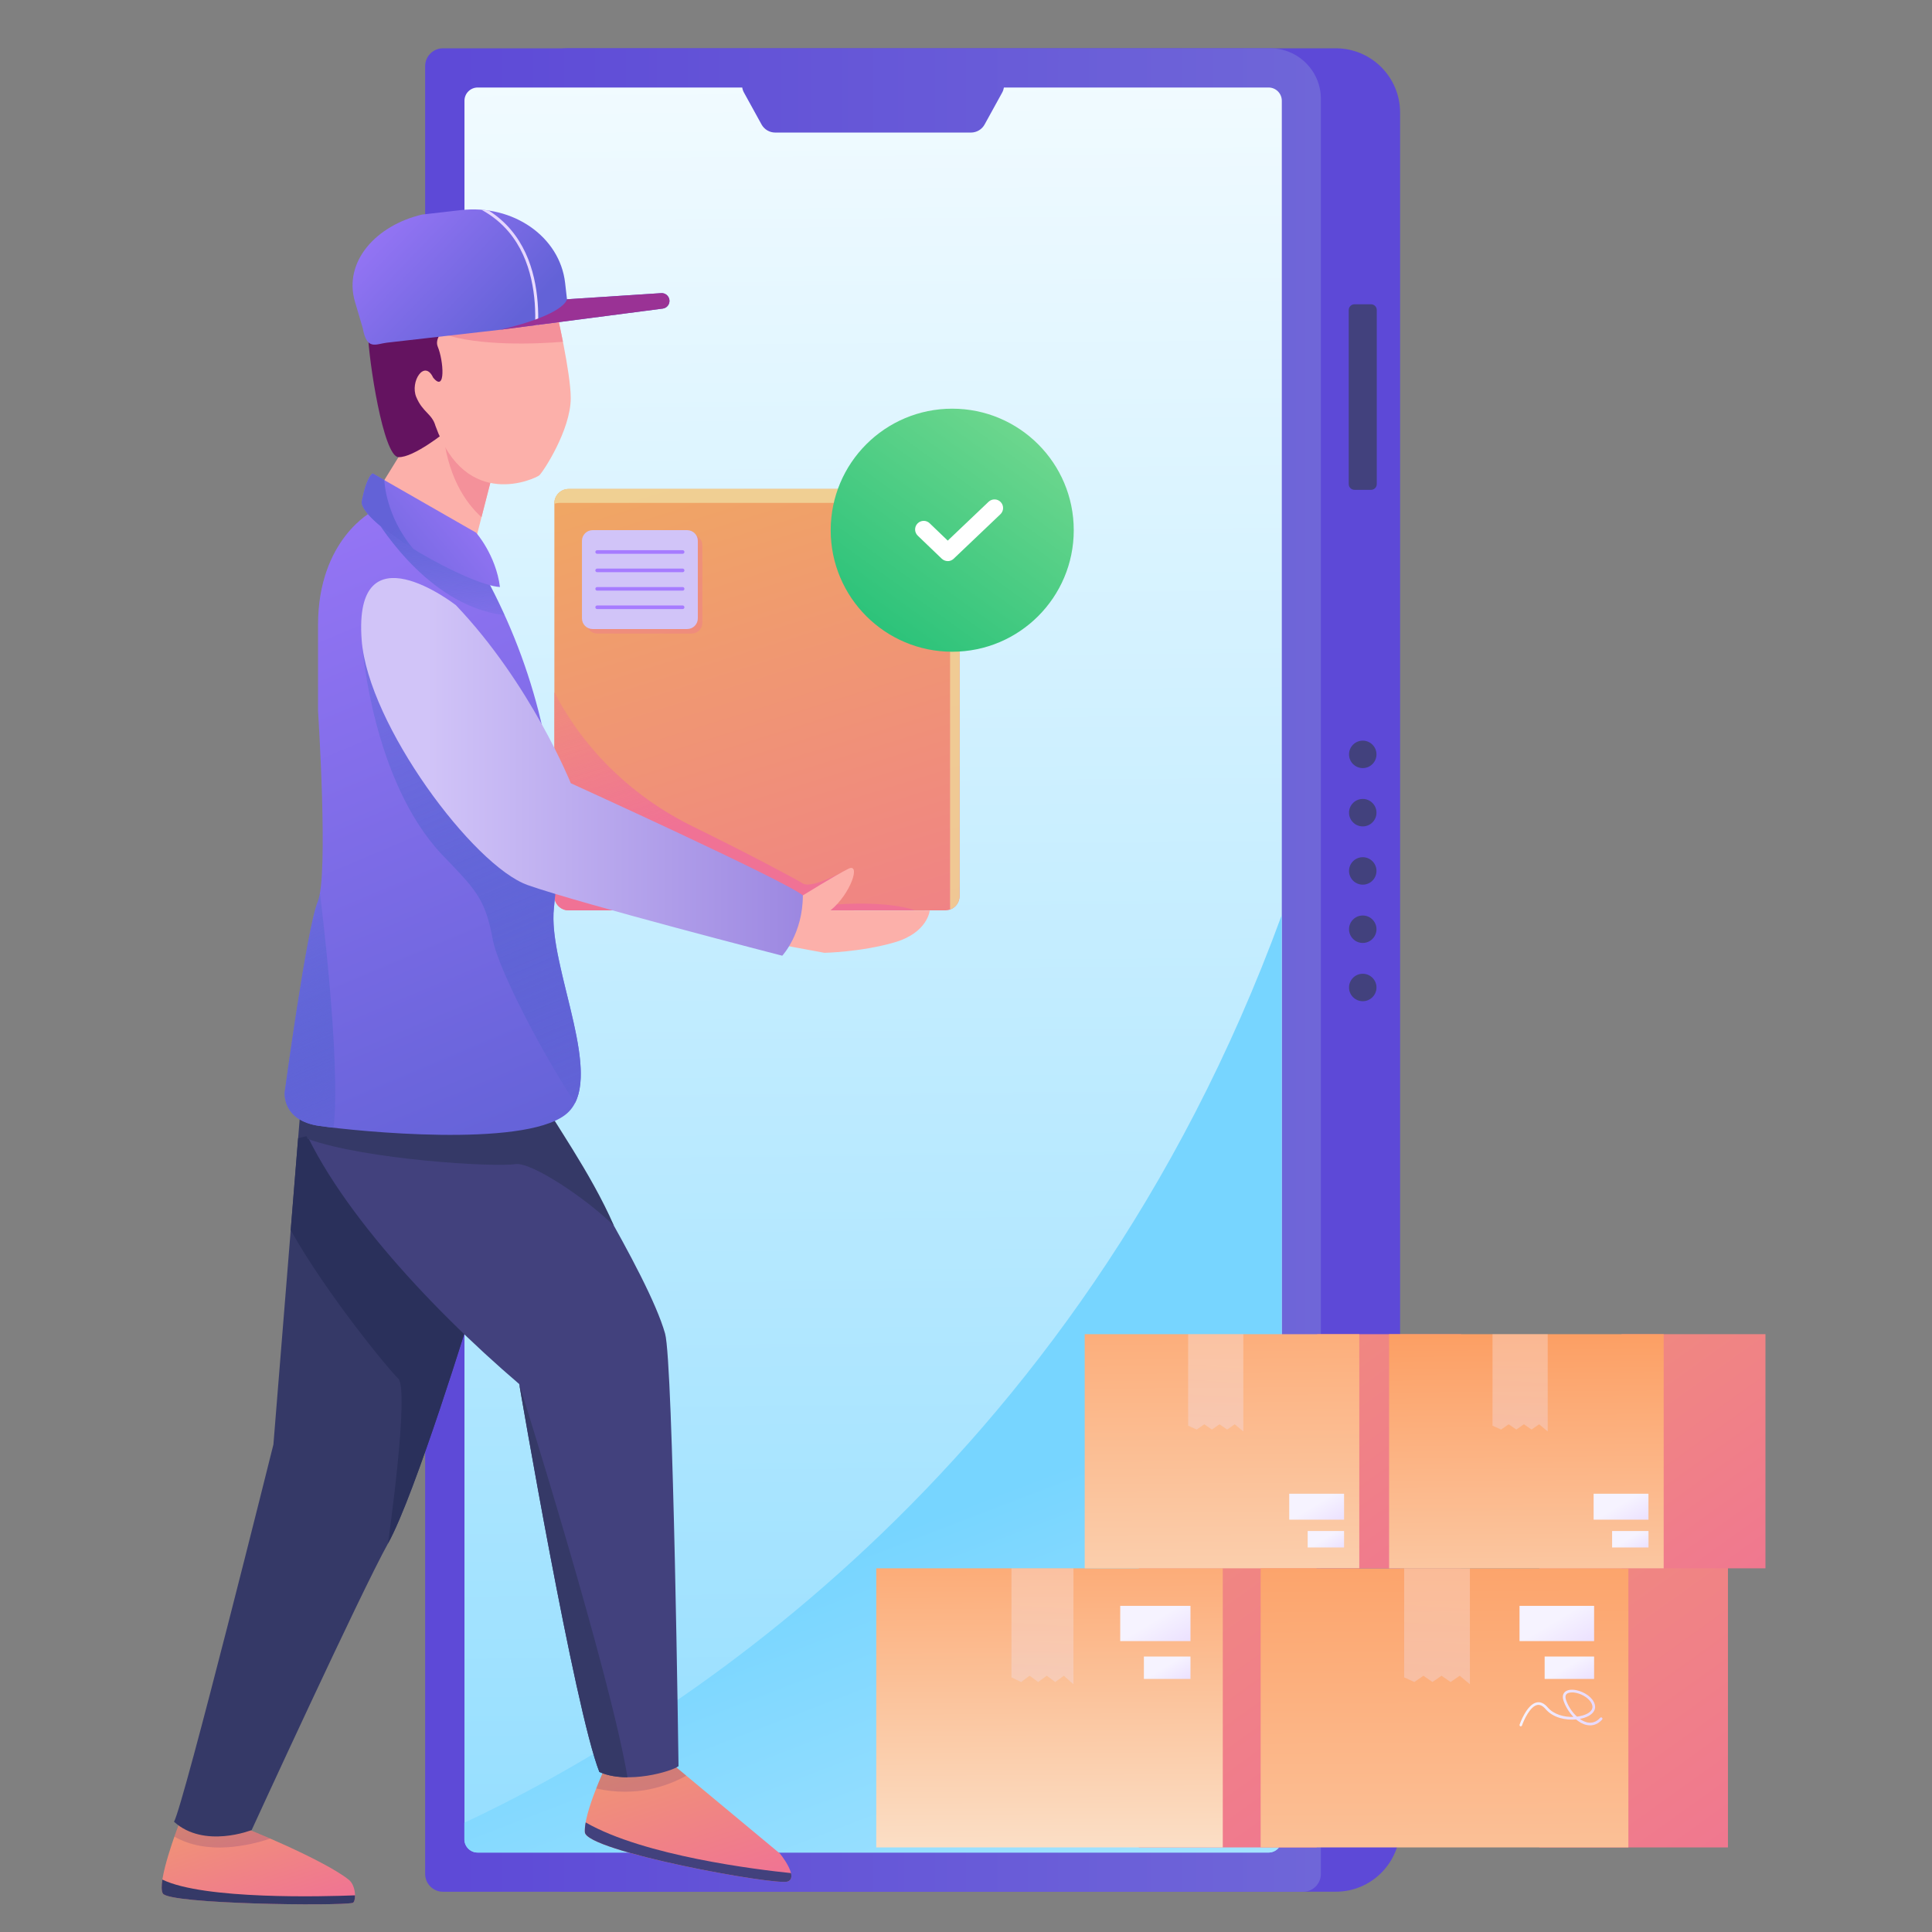 <svg width="160" height="160" viewBox="0 0 160 160" fill="none" xmlns="http://www.w3.org/2000/svg">
<rect x="0" y="0" width="160" height="160" fill="#808080" stroke="none"/>
<g clip-path="url(#clip0_1864_1962)">
<path d="M110.624 4H47.098C44.157 4 41.772 6.385 41.772 9.326V151.337C41.772 154.279 44.157 156.663 47.098 156.663H110.624C113.566 156.663 115.95 154.279 115.95 151.337V9.326C115.95 6.385 113.566 4 110.624 4Z" fill="url(#paint0_linear_1864_1962)"/>
<path d="M36.686 4H105.201C107.511 4 109.39 5.876 109.39 8.19V155.189C109.39 156.005 108.728 156.667 107.912 156.667H36.686C35.87 156.667 35.209 156.005 35.209 155.189V5.478C35.209 4.662 35.87 4 36.686 4Z" fill="url(#paint1_linear_1864_1962)"/>
<path d="M105.047 7.247H83.139C83.116 7.387 83.073 7.524 82.999 7.661L81.541 10.309C81.314 10.724 80.879 10.978 80.408 10.978H64.201C63.73 10.978 63.295 10.721 63.068 10.309L61.61 7.661C61.536 7.527 61.489 7.387 61.469 7.247H39.562C38.957 7.247 38.465 7.738 38.465 8.343V152.323C38.465 152.929 38.957 153.42 39.562 153.42H105.057C105.662 153.42 106.154 152.929 106.154 152.323V8.343C106.154 7.738 105.662 7.247 105.057 7.247H105.047Z" fill="url(#paint2_linear_1864_1962)"/>
<path d="M39.552 153.42H105.047C105.652 153.42 106.144 152.929 106.144 152.323V75.791C89.064 122.512 54.388 143.489 38.455 150.952V152.323C38.455 152.929 38.947 153.42 39.552 153.42Z" fill="url(#paint3_linear_1864_1962)"/>
<path d="M113.543 25.199H112.172C111.91 25.199 111.697 25.411 111.697 25.674V40.091C111.697 40.353 111.91 40.566 112.172 40.566H113.543C113.805 40.566 114.018 40.353 114.018 40.091V25.674C114.018 25.411 113.805 25.199 113.543 25.199Z" fill="#42417D"/>
<path d="M112.858 63.61C113.485 63.61 113.994 63.101 113.994 62.474C113.994 61.846 113.485 61.337 112.858 61.337C112.23 61.337 111.721 61.846 111.721 62.474C111.721 63.101 112.23 63.61 112.858 63.61Z" fill="#42417D"/>
<path d="M112.858 68.439C113.485 68.439 113.994 67.93 113.994 67.302C113.994 66.674 113.485 66.165 112.858 66.165C112.23 66.165 111.721 66.674 111.721 67.302C111.721 67.93 112.23 68.439 112.858 68.439Z" fill="#42417D"/>
<path d="M112.858 73.263C113.485 73.263 113.994 72.754 113.994 72.126C113.994 71.499 113.485 70.99 112.858 70.99C112.23 70.99 111.721 71.499 111.721 72.126C111.721 72.754 112.23 73.263 112.858 73.263Z" fill="#42417D"/>
<path d="M112.858 78.091C113.485 78.091 113.994 77.583 113.994 76.955C113.994 76.327 113.485 75.818 112.858 75.818C112.23 75.818 111.721 76.327 111.721 76.955C111.721 77.583 112.23 78.091 112.858 78.091Z" fill="#42417D"/>
<path d="M112.858 82.916C113.485 82.916 113.994 82.407 113.994 81.779C113.994 81.152 113.485 80.643 112.858 80.643C112.23 80.643 111.721 81.152 111.721 81.779C111.721 82.407 112.23 82.916 112.858 82.916Z" fill="#42417D"/>
<path d="M14.779 151.167C14.779 151.167 12.95 155.938 13.488 156.814C14.03 157.693 27.939 157.86 29.203 157.59C29.501 157.526 29.524 156.175 28.876 155.664C26.773 153.999 20.155 151.284 20.002 151.31C19.798 151.347 14.779 151.167 14.779 151.167Z" fill="url(#paint4_linear_1864_1962)"/>
<path opacity="0.13" d="M14.438 152.099C14.632 151.541 14.776 151.167 14.776 151.167C14.776 151.167 19.798 151.347 19.998 151.31C20.058 151.3 21.052 151.688 22.379 152.263C20.584 152.862 17.133 153.651 14.438 152.099Z" fill="#00006D"/>
<path d="M24.817 92.703L22.643 119.626C22.643 119.626 15.214 149.461 14.411 150.869C16.902 153.123 20.841 151.558 20.841 151.558C20.841 151.558 29.879 131.864 32.129 127.831C34.383 123.799 39.057 108.502 39.057 108.502L37.583 92.707H24.813L24.817 92.703Z" fill="#353967"/>
<path d="M32.965 114.146C32.286 113.534 27.057 107.194 24.074 101.871L24.689 94.258C27.548 93.529 32.4 93.185 37.616 93.054L39.057 108.502C39.057 108.502 34.383 123.799 32.129 127.831C32.129 127.831 33.958 115.039 32.965 114.146Z" fill="#2A305B"/>
<path d="M55.642 146.061L64.596 153.51C64.596 153.51 66.191 155.47 65.224 155.821C64.258 156.172 48.52 153.31 48.433 151.732C48.346 150.153 50.088 146.442 50.088 146.442L55.642 146.061Z" fill="url(#paint5_linear_1864_1962)"/>
<path opacity="0.13" d="M56.835 147.054C55.32 147.9 52.699 148.863 49.372 148.114C49.743 147.167 50.084 146.439 50.084 146.439L55.638 146.057L56.832 147.05L56.835 147.054Z" fill="#00006D"/>
<path d="M24.325 91.332C26.803 98.855 35.389 108.114 43.002 114.624C43.002 114.624 47.59 141.557 49.636 146.746C51.974 147.799 55.665 146.689 56.193 146.265C56.193 146.265 55.755 112.825 55.08 110.444C53.659 105.416 46.038 93.589 45.082 91.332C44.126 89.075 24.322 91.332 24.322 91.332H24.325Z" fill="#42417D"/>
<path d="M24.325 91.332C24.325 91.332 44.129 89.075 45.086 91.332C45.6 92.543 48.891 97.02 50.843 101.504C48.446 99.173 43.982 96.207 42.675 96.408C40.913 96.679 30.27 96.04 25.482 94.321C25.027 93.288 24.639 92.288 24.325 91.332Z" fill="#353967"/>
<path d="M47.092 75.393H78.284C78.936 75.393 79.465 74.865 79.465 74.213V41.676C79.465 41.024 78.936 40.496 78.284 40.496L47.092 40.496C46.44 40.496 45.911 41.024 45.911 41.676L45.911 74.213C45.911 74.865 46.44 75.393 47.092 75.393Z" fill="url(#paint6_linear_1864_1962)"/>
<path d="M78.682 42.83C78.682 42.178 78.154 41.649 77.502 41.649H46.306C46.166 41.649 46.032 41.676 45.908 41.719V41.673C45.908 41.021 46.436 40.492 47.088 40.492H78.284C78.936 40.492 79.465 41.021 79.465 41.673V74.213C79.465 74.725 79.14 75.159 78.682 75.323V42.83Z" fill="url(#paint7_linear_1864_1962)"/>
<path d="M75.797 75.393H47.088C46.436 75.393 45.908 74.865 45.908 74.213V57.321C45.925 57.354 45.945 57.388 45.965 57.425C48.476 62.243 52.535 66.078 57.417 68.465C62.044 70.729 65.99 72.849 66.485 73.163C67.274 73.668 70.253 71.946 70.253 71.946L69.293 74.905C69.293 74.905 73.389 74.561 75.793 75.393H75.797Z" fill="url(#paint8_linear_1864_1962)"/>
<path d="M66.485 74.156C66.485 74.156 69.183 72.484 70.253 71.949C71.323 71.414 70.454 74.039 68.772 75.397C71.985 75.397 76.997 75.403 76.997 75.403C76.997 75.403 76.84 77.249 74.055 78.051C71.27 78.854 68.274 78.907 68.274 78.907L63.349 77.998L66.485 74.156Z" fill="#FCB0AA"/>
<path d="M30.862 42.338C30.862 42.338 26.338 44.642 26.338 51.764V58.886C26.338 58.886 27.224 72.518 26.318 74.664C25.415 76.811 23.583 90.426 23.583 90.426C23.583 90.426 23.285 92.79 26.448 93.245C29.611 93.696 43.176 95.054 46.791 92.342C50.409 89.63 45.31 80.048 45.875 75.186C45.945 74.577 45.998 73.865 46.038 73.079C46.46 64.543 44.554 56.054 40.592 48.484C40.408 48.133 40.247 47.828 40.124 47.588C38.88 45.214 30.858 42.345 30.858 42.345L30.862 42.338Z" fill="url(#paint9_linear_1864_1962)"/>
<path d="M36.536 70.702C30.862 64.61 30.016 53.606 30.016 53.606L45.821 65.616C46.089 68.084 46.166 70.578 46.042 73.076C46.002 73.862 45.948 74.577 45.878 75.182C45.37 79.556 49.449 87.758 47.627 91.332C45.005 87.41 41.264 80.281 40.806 77.794C40.177 74.37 39.358 73.638 36.533 70.702H36.536Z" fill="url(#paint10_linear_1864_1962)"/>
<path d="M30.758 42.395C30.822 42.358 30.862 42.338 30.862 42.338C30.862 42.338 38.883 45.207 40.127 47.581C40.254 47.822 40.411 48.126 40.595 48.477C41.02 49.289 41.421 50.115 41.799 50.948C35.837 50.252 31.825 44.191 30.758 42.395Z" fill="url(#paint11_linear_1864_1962)"/>
<path d="M41.14 37.904L39.111 45.809L30.862 41.325L35.068 34.507L41.14 37.904Z" fill="#FCB0AA"/>
<path d="M41.14 37.904L39.876 42.83C38.566 41.649 36.991 39.419 36.653 35.393L41.14 37.904Z" fill="#F4919A"/>
<path d="M38.669 26.305C38.669 26.305 30.417 25.456 30.474 27.64C30.534 29.823 31.738 37.801 32.998 37.858C34.259 37.918 36.964 35.718 36.964 35.718L38.669 26.302V26.305Z" fill="#641360"/>
<path d="M46.089 25.824C46.089 25.824 47.266 30.856 47.266 32.966C47.266 35.624 44.949 39.128 44.658 39.369C44.367 39.609 38.616 42.401 36.064 35.27C35.777 34.256 35.005 34.156 34.473 32.882C33.941 31.608 35.148 29.729 35.87 31.27C36.93 32.571 36.736 29.873 36.255 28.716C35.774 27.559 38.181 26.064 38.666 26.305L46.085 25.824H46.089Z" fill="#FCB0AA"/>
<path d="M46.62 28.305C44.41 28.492 39.602 28.676 36.653 27.639C37.138 27.201 37.589 26.797 38.014 26.422C38.305 26.295 38.549 26.245 38.669 26.305L46.089 25.824C46.089 25.824 46.346 26.92 46.62 28.305Z" fill="#F4919A"/>
<path d="M34.981 17.766L38.168 17.401C42.501 16.906 46.366 19.608 46.801 23.433L46.955 24.784L54.759 24.276C55.093 24.256 55.391 24.493 55.438 24.831C55.488 25.182 55.24 25.509 54.889 25.556L41.404 27.312L32.052 28.378C31.133 28.482 30.38 29.057 30.046 27.191L29.401 25.005C28.408 21.648 31.176 18.645 34.981 17.762V17.766Z" fill="url(#paint12_linear_1864_1962)"/>
<path d="M40.481 17.441C41.177 17.883 41.789 18.414 42.314 19.036C44.32 21.41 44.641 24.637 44.564 26.901L44.317 26.934C44.4 24.714 44.096 21.531 42.127 19.197C41.501 18.458 40.749 17.849 39.876 17.375C40.08 17.391 40.284 17.411 40.485 17.441H40.481Z" fill="url(#paint13_linear_1864_1962)"/>
<path d="M46.955 24.784L54.759 24.276C55.093 24.256 55.391 24.493 55.437 24.831C55.487 25.182 55.24 25.51 54.889 25.556L41.404 27.312C46.854 26.035 46.951 24.784 46.951 24.784H46.955Z" fill="url(#paint14_linear_1864_1962)"/>
<path d="M39.428 44.114C39.428 44.114 41.066 45.959 41.404 48.614C38.893 48.48 30.009 43.535 29.952 41.579C30.367 39.386 30.862 39.205 30.862 39.205L39.428 44.114Z" fill="url(#paint15_linear_1864_1962)"/>
<path d="M30.862 39.205L31.828 39.76C31.828 39.76 31.902 42.729 34.245 45.474C31.925 44.053 29.979 42.495 29.952 41.582C30.367 39.389 30.862 39.208 30.862 39.208V39.205Z" fill="url(#paint16_linear_1864_1962)"/>
<path d="M37.73 50.099C37.73 50.099 29.24 43.498 29.952 53.004C30.477 59.982 39.201 71.715 43.708 73.3C48.215 74.885 64.783 79.148 64.783 79.148C64.783 79.148 66.488 77.323 66.488 74.153C65.027 72.936 47.272 64.864 47.272 64.864C47.272 64.864 43.962 56.622 37.733 50.095L37.73 50.099Z" fill="url(#paint17_linear_1864_1962)"/>
<path opacity="0.36" d="M49.452 52.469H57.283C57.771 52.469 58.166 52.074 58.166 51.587V45.163C58.166 44.676 57.771 44.281 57.283 44.281H49.452C48.965 44.281 48.57 44.676 48.57 45.163V51.587C48.57 52.074 48.965 52.469 49.452 52.469Z" fill="url(#paint18_linear_1864_1962)"/>
<path d="M49.078 52.095H56.909C57.396 52.095 57.791 51.7 57.791 51.212V44.789C57.791 44.301 57.396 43.906 56.909 43.906H49.078C48.59 43.906 48.195 44.301 48.195 44.789V51.212C48.195 51.7 48.59 52.095 49.078 52.095Z" fill="url(#paint19_linear_1864_1962)"/>
<path d="M49.452 45.862H56.534C56.615 45.862 56.681 45.796 56.681 45.715V45.712C56.681 45.631 56.615 45.565 56.534 45.565H49.452C49.371 45.565 49.305 45.631 49.305 45.712V45.715C49.305 45.796 49.371 45.862 49.452 45.862Z" fill="url(#paint20_linear_1864_1962)"/>
<path d="M49.452 47.387H56.534C56.615 47.387 56.681 47.321 56.681 47.24V47.236C56.681 47.155 56.615 47.089 56.534 47.089H49.452C49.371 47.089 49.305 47.155 49.305 47.236V47.24C49.305 47.321 49.371 47.387 49.452 47.387Z" fill="url(#paint21_linear_1864_1962)"/>
<path d="M49.452 48.915H56.534C56.615 48.915 56.681 48.849 56.681 48.768V48.765C56.681 48.683 56.615 48.617 56.534 48.617H49.452C49.371 48.617 49.305 48.683 49.305 48.765V48.768C49.305 48.849 49.371 48.915 49.452 48.915Z" fill="url(#paint22_linear_1864_1962)"/>
<path d="M49.452 50.44H56.534C56.615 50.44 56.681 50.374 56.681 50.293V50.289C56.681 50.208 56.615 50.142 56.534 50.142H49.452C49.371 50.142 49.305 50.208 49.305 50.289V50.293C49.305 50.374 49.371 50.44 49.452 50.44Z" fill="url(#paint23_linear_1864_1962)"/>
<path d="M27.622 93.392C27.147 93.335 26.752 93.285 26.448 93.242C23.285 92.79 23.583 90.423 23.583 90.423C23.583 90.423 25.412 76.808 26.318 74.661C26.388 74.494 26.448 74.256 26.498 73.959C26.498 73.959 28.267 88.025 27.622 93.389V93.392Z" fill="url(#paint24_linear_1864_1962)"/>
<path d="M65.228 155.821C64.261 156.172 48.523 153.31 48.436 151.732C48.422 151.501 48.449 151.227 48.503 150.926C53.328 153.704 62.76 154.841 65.508 155.122C65.582 155.44 65.532 155.711 65.228 155.821Z" fill="#42417D"/>
<path d="M49.636 146.746C47.587 141.557 43.002 114.624 43.002 114.624C43.002 114.624 50.529 138.548 51.967 147.188C51.151 147.184 50.332 147.061 49.636 146.746Z" fill="#353967"/>
<path d="M13.488 156.814C13.361 156.607 13.365 156.185 13.445 155.66C16.899 157.339 26.843 157.065 29.401 156.964C29.404 157.299 29.33 157.563 29.2 157.59C27.936 157.861 14.027 157.693 13.485 156.814H13.488Z" fill="#353967"/>
<path d="M78.859 53.974C84.418 53.974 88.924 49.468 88.924 43.91C88.924 38.351 84.418 33.845 78.859 33.845C73.301 33.845 68.795 38.351 68.795 43.91C68.795 49.468 73.301 53.974 78.859 53.974Z" fill="url(#paint25_linear_1864_1962)"/>
<path d="M78.488 46.467C78.311 46.467 78.134 46.4 77.993 46.27L76.004 44.361C75.72 44.087 75.71 43.635 75.984 43.354C76.258 43.07 76.71 43.06 76.99 43.334L78.488 44.772L81.869 41.556C82.153 41.285 82.604 41.295 82.875 41.579C83.146 41.863 83.136 42.315 82.852 42.585L78.977 46.273C78.839 46.404 78.662 46.471 78.485 46.471L78.488 46.467Z" fill="white"/>
<path d="M109.039 129.771H94.314V152.995H109.039V129.771Z" fill="url(#paint26_linear_1864_1962)"/>
<path d="M101.265 129.881H72.567V152.995H101.265V129.881Z" fill="url(#paint27_linear_1864_1962)"/>
<path d="M98.59 132.99H92.772V135.909H98.59V132.99Z" fill="url(#paint28_linear_1864_1962)"/>
<path d="M98.59 137.187H94.732V139.042H98.59V137.187Z" fill="url(#paint29_linear_1864_1962)"/>
<g opacity="0.3">
<path d="M84.564 139.297L85.269 138.778L85.978 139.297L86.687 138.778L87.392 139.297L88.101 138.778L88.603 139.223L88.884 139.467H88.9V129.881H83.765V138.912L84.564 139.297Z" fill="url(#paint30_linear_1864_1962)"/>
</g>
<path d="M120.999 110.491H109.079V129.881H120.999V110.491Z" fill="url(#paint31_linear_1864_1962)"/>
<path d="M112.57 110.491H89.83V129.881H112.57V110.491Z" fill="url(#paint32_linear_1864_1962)"/>
<path d="M111.31 123.705H106.769V125.852H111.31V123.705Z" fill="url(#paint33_linear_1864_1962)"/>
<path d="M111.31 126.792H108.297V128.156H111.31V126.792Z" fill="url(#paint34_linear_1864_1962)"/>
<g opacity="0.3">
<path d="M99.105 118.389L99.734 117.954L100.366 118.389L100.994 117.954L101.626 118.389L102.255 117.954L102.7 118.325L102.951 118.533H102.967V110.491H98.397V118.068L99.105 118.389Z" fill="url(#paint35_linear_1864_1962)"/>
</g>
<path d="M143.101 129.771H127.476V152.995H143.101V129.771Z" fill="url(#paint36_linear_1864_1962)"/>
<path d="M134.855 129.881H104.402V152.995H134.855V129.881Z" fill="url(#paint37_linear_1864_1962)"/>
<path d="M132.017 132.99H125.841V135.909H132.017V132.99Z" fill="url(#paint38_linear_1864_1962)"/>
<path d="M132.017 137.187H127.921V139.042H132.017V137.187Z" fill="url(#paint39_linear_1864_1962)"/>
<path d="M125.951 142.971C125.951 142.971 125.928 142.971 125.915 142.965C125.858 142.944 125.828 142.884 125.848 142.824C125.871 142.757 126.433 141.146 127.275 140.985C127.586 140.925 127.887 141.065 128.175 141.4C128.683 141.995 129.546 142.212 130.308 142.189C129.94 141.808 129.653 141.326 129.492 140.868C129.362 140.494 129.459 140.276 129.562 140.159C129.753 139.945 130.124 139.882 130.582 139.982C131.171 140.112 131.886 140.53 132.07 141.146C132.18 141.52 131.997 141.868 131.559 142.109C131.361 142.216 131.111 142.299 130.833 142.353C131.04 142.5 131.258 142.603 131.468 142.647C131.866 142.727 132.217 142.597 132.518 142.262C132.558 142.219 132.629 142.216 132.672 142.256C132.715 142.296 132.722 142.366 132.679 142.409C132.328 142.801 131.893 142.954 131.421 142.861C131.1 142.797 130.796 142.627 130.522 142.396C129.653 142.476 128.613 142.256 128.001 141.54C127.77 141.269 127.54 141.156 127.309 141.199C126.714 141.313 126.195 142.46 126.045 142.894C126.028 142.941 125.988 142.968 125.941 142.968L125.951 142.971ZM130.184 140.159C129.977 140.159 129.81 140.209 129.723 140.306C129.629 140.413 129.619 140.577 129.696 140.798C129.88 141.329 130.214 141.821 130.599 142.165C130.93 142.125 131.231 142.038 131.452 141.918C131.696 141.784 131.963 141.557 131.86 141.209C131.699 140.677 131.06 140.313 130.532 140.196C130.408 140.169 130.288 140.156 130.181 140.156L130.184 140.159Z" fill="url(#paint40_linear_1864_1962)"/>
<g opacity="0.3">
<path d="M117.131 139.297L117.88 138.778L118.632 139.297L119.381 138.778L120.133 139.297L120.886 138.778L121.417 139.223L121.715 139.467H121.732V129.881H116.285V138.912L117.131 139.297Z" fill="url(#paint41_linear_1864_1962)"/>
</g>
<path d="M146.207 110.491H134.287V129.881H146.207V110.491Z" fill="url(#paint42_linear_1864_1962)"/>
<path d="M137.778 110.491H115.038V129.881H137.778V110.491Z" fill="url(#paint43_linear_1864_1962)"/>
<path d="M136.517 123.705H131.977V125.852H136.517V123.705Z" fill="url(#paint44_linear_1864_1962)"/>
<path d="M136.521 126.792H133.508V128.156H136.521V126.792Z" fill="url(#paint45_linear_1864_1962)"/>
<g opacity="0.3">
<path d="M124.313 118.389L124.945 117.954L125.574 118.389L126.205 117.954L126.834 118.389L127.466 117.954L127.911 118.325L128.158 118.533H128.175V110.491H123.604V118.068L124.313 118.389Z" fill="url(#paint46_linear_1864_1962)"/>
</g>
</g>
<defs>
<linearGradient id="paint0_linear_1864_1962" x1="170.659" y1="80.332" x2="244.837" y2="80.332" gradientUnits="userSpaceOnUse">
<stop stop-color="#5D49D7"/>
<stop offset="1" stop-color="#6F66D8"/>
</linearGradient>
<linearGradient id="paint1_linear_1864_1962" x1="35.209" y1="4" x2="109.387" y2="4" gradientUnits="userSpaceOnUse">
<stop stop-color="#5D49D7"/>
<stop offset="1" stop-color="#6F66D8"/>
</linearGradient>
<linearGradient id="paint2_linear_1864_1962" x1="71.584" y1="-15.55" x2="73.206" y2="201.819" gradientUnits="userSpaceOnUse">
<stop stop-color="white"/>
<stop offset="1" stop-color="#77D5FF"/>
</linearGradient>
<linearGradient id="paint3_linear_1864_1962" x1="114.526" y1="224.211" x2="76.75" y2="125.762" gradientUnits="userSpaceOnUse">
<stop stop-color="white"/>
<stop offset="1" stop-color="#77D5FF"/>
</linearGradient>
<linearGradient id="paint4_linear_1864_1962" x1="17.39" y1="144.239" x2="22.396" y2="159.689" gradientUnits="userSpaceOnUse">
<stop stop-color="#F0A763"/>
<stop offset="1" stop-color="#F07295"/>
</linearGradient>
<linearGradient id="paint5_linear_1864_1962" x1="51.97" y1="138.006" x2="58.413" y2="157.887" gradientUnits="userSpaceOnUse">
<stop stop-color="#F0A763"/>
<stop offset="1" stop-color="#F07295"/>
</linearGradient>
<linearGradient id="paint6_linear_1864_1962" x1="56.417" y1="37.777" x2="75.008" y2="97.558" gradientUnits="userSpaceOnUse">
<stop stop-color="#F0A763"/>
<stop offset="1" stop-color="#F07295"/>
</linearGradient>
<linearGradient id="paint7_linear_1864_1962" x1="61.045" y1="36.336" x2="79.635" y2="96.114" gradientUnits="userSpaceOnUse">
<stop stop-color="#F0D093"/>
<stop offset="1" stop-color="#F0C395"/>
</linearGradient>
<linearGradient id="paint8_linear_1864_1962" x1="47.195" y1="30.983" x2="58.574" y2="67.572" gradientUnits="userSpaceOnUse">
<stop stop-color="#F0A763" stop-opacity="0"/>
<stop offset="1" stop-color="#F07295"/>
</linearGradient>
<linearGradient id="paint9_linear_1864_1962" x1="43.37" y1="96.298" x2="14.328" y2="27.499" gradientUnits="userSpaceOnUse">
<stop stop-color="#6362D7"/>
<stop offset="1" stop-color="#A67BFF"/>
</linearGradient>
<linearGradient id="paint10_linear_1864_1962" x1="50.616" y1="91.961" x2="27.548" y2="37.316" gradientUnits="userSpaceOnUse">
<stop stop-color="#6362D7"/>
<stop offset="1" stop-color="#4165C8" stop-opacity="0"/>
</linearGradient>
<linearGradient id="paint11_linear_1864_1962" x1="35.977" y1="42.402" x2="36.706" y2="52.784" gradientUnits="userSpaceOnUse">
<stop stop-color="#6362D7"/>
<stop offset="1" stop-color="#4165C8" stop-opacity="0"/>
</linearGradient>
<linearGradient id="paint12_linear_1864_1962" x1="42.919" y1="26.446" x2="29.608" y2="13.68" gradientUnits="userSpaceOnUse">
<stop stop-color="#6362D7"/>
<stop offset="1" stop-color="#A67BFF"/>
</linearGradient>
<linearGradient id="paint13_linear_1864_1962" x1="48.025" y1="22.153" x2="43.324" y2="22.153" gradientUnits="userSpaceOnUse">
<stop stop-color="#F6F3FF"/>
<stop offset="1" stop-color="#E5D6FF"/>
</linearGradient>
<linearGradient id="paint14_linear_1864_1962" x1="60.195" y1="37.269" x2="54.805" y2="32.1" gradientUnits="userSpaceOnUse">
<stop stop-color="#F07295" stop-opacity="0"/>
<stop offset="0.99" stop-color="#9A3295"/>
</linearGradient>
<linearGradient id="paint15_linear_1864_1962" x1="29.257" y1="49.567" x2="42.645" y2="38.54" gradientUnits="userSpaceOnUse">
<stop stop-color="#6362D7"/>
<stop offset="1" stop-color="#A67BFF"/>
</linearGradient>
<linearGradient id="paint16_linear_1864_1962" x1="33.135" y1="43.167" x2="36.171" y2="46.203" gradientUnits="userSpaceOnUse">
<stop stop-color="#6362D7"/>
<stop offset="1" stop-color="#4165C8" stop-opacity="0"/>
</linearGradient>
<linearGradient id="paint17_linear_1864_1962" x1="80.007" y1="63.51" x2="35.316" y2="63.51" gradientUnits="userSpaceOnUse">
<stop stop-color="#856DD7"/>
<stop offset="1" stop-color="#D1C4F8"/>
</linearGradient>
<linearGradient id="paint18_linear_1864_1962" x1="47.075" y1="28.141" x2="51.526" y2="42.455" gradientUnits="userSpaceOnUse">
<stop stop-color="#F0A763" stop-opacity="0"/>
<stop offset="1" stop-color="#F07295"/>
</linearGradient>
<linearGradient id="paint19_linear_1864_1962" x1="46.701" y1="27.767" x2="51.151" y2="42.081" gradientUnits="userSpaceOnUse">
<stop stop-color="#856DD7"/>
<stop offset="1" stop-color="#D1C4F8"/>
</linearGradient>
<linearGradient id="paint20_linear_1864_1962" x1="51.519" y1="40.967" x2="52.562" y2="44.324" gradientUnits="userSpaceOnUse">
<stop stop-color="#6362D7"/>
<stop offset="1" stop-color="#A67BFF"/>
</linearGradient>
<linearGradient id="paint21_linear_1864_1962" x1="51.519" y1="42.492" x2="52.562" y2="45.852" gradientUnits="userSpaceOnUse">
<stop stop-color="#6362D7"/>
<stop offset="1" stop-color="#A67BFF"/>
</linearGradient>
<linearGradient id="paint22_linear_1864_1962" x1="51.519" y1="44.02" x2="52.562" y2="47.377" gradientUnits="userSpaceOnUse">
<stop stop-color="#6362D7"/>
<stop offset="1" stop-color="#A67BFF"/>
</linearGradient>
<linearGradient id="paint23_linear_1864_1962" x1="51.519" y1="45.545" x2="52.562" y2="48.902" gradientUnits="userSpaceOnUse">
<stop stop-color="#6362D7"/>
<stop offset="1" stop-color="#A67BFF"/>
</linearGradient>
<linearGradient id="paint24_linear_1864_1962" x1="29.621" y1="93.379" x2="19.457" y2="69.294" gradientUnits="userSpaceOnUse">
<stop stop-color="#6362D7"/>
<stop offset="1" stop-color="#4165C8" stop-opacity="0"/>
</linearGradient>
<linearGradient id="paint25_linear_1864_1962" x1="63.639" y1="65.031" x2="93.227" y2="23.975" gradientUnits="userSpaceOnUse">
<stop stop-color="#00B56C"/>
<stop offset="0.22" stop-color="#1DBE75"/>
<stop offset="0.68" stop-color="#67D58C"/>
<stop offset="1" stop-color="#9EE69D"/>
</linearGradient>
<linearGradient id="paint26_linear_1864_1962" x1="84.096" y1="116.834" x2="114.984" y2="159.967" gradientUnits="userSpaceOnUse">
<stop stop-color="#F09376"/>
<stop offset="1" stop-color="#F07295"/>
</linearGradient>
<linearGradient id="paint27_linear_1864_1962" x1="86.801" y1="117.77" x2="86.991" y2="156.443" gradientUnits="userSpaceOnUse">
<stop stop-color="#FC9250"/>
<stop offset="1" stop-color="#FBE6D1"/>
</linearGradient>
<linearGradient id="paint28_linear_1864_1962" x1="95.548" y1="134.228" x2="98.035" y2="138.344" gradientUnits="userSpaceOnUse">
<stop stop-color="#F6F3FF"/>
<stop offset="1" stop-color="#E5D6FF"/>
</linearGradient>
<linearGradient id="paint29_linear_1864_1962" x1="96.574" y1="137.969" x2="98.192" y2="140.647" gradientUnits="userSpaceOnUse">
<stop stop-color="#F6F3FF"/>
<stop offset="1" stop-color="#E5D6FF"/>
</linearGradient>
<linearGradient id="paint30_linear_1864_1962" x1="86.557" y1="131.409" x2="85.597" y2="145.372" gradientUnits="userSpaceOnUse">
<stop stop-color="#F6F3FF"/>
<stop offset="1" stop-color="#E5D6FF"/>
</linearGradient>
<linearGradient id="paint31_linear_1864_1962" x1="100.5" y1="99.889" x2="126.045" y2="135.552" gradientUnits="userSpaceOnUse">
<stop stop-color="#F09376"/>
<stop offset="1" stop-color="#F07295"/>
</linearGradient>
<linearGradient id="paint32_linear_1864_1962" x1="101.001" y1="93.382" x2="101.382" y2="144.379" gradientUnits="userSpaceOnUse">
<stop stop-color="#FC9250"/>
<stop offset="1" stop-color="#FBE6D1"/>
</linearGradient>
<linearGradient id="paint33_linear_1864_1962" x1="108.936" y1="124.608" x2="110.828" y2="127.738" gradientUnits="userSpaceOnUse">
<stop stop-color="#F6F3FF"/>
<stop offset="1" stop-color="#E5D6FF"/>
</linearGradient>
<linearGradient id="paint34_linear_1864_1962" x1="109.735" y1="127.363" x2="110.969" y2="129.4" gradientUnits="userSpaceOnUse">
<stop stop-color="#F6F3FF"/>
<stop offset="1" stop-color="#E5D6FF"/>
</linearGradient>
<linearGradient id="paint35_linear_1864_1962" x1="100.871" y1="111.768" x2="100.062" y2="123.501" gradientUnits="userSpaceOnUse">
<stop stop-color="#F6F3FF"/>
<stop offset="1" stop-color="#E5D6FF"/>
</linearGradient>
<linearGradient id="paint36_linear_1864_1962" x1="117.372" y1="116.366" x2="148.852" y2="160.321" gradientUnits="userSpaceOnUse">
<stop stop-color="#F09376"/>
<stop offset="1" stop-color="#F07295"/>
</linearGradient>
<linearGradient id="paint37_linear_1864_1962" x1="119.495" y1="114.621" x2="119.842" y2="184.977" gradientUnits="userSpaceOnUse">
<stop stop-color="#FC9250"/>
<stop offset="1" stop-color="#FBE6D1"/>
</linearGradient>
<linearGradient id="paint38_linear_1864_1962" x1="128.79" y1="134.221" x2="131.361" y2="138.474" gradientUnits="userSpaceOnUse">
<stop stop-color="#F6F3FF"/>
<stop offset="1" stop-color="#E5D6FF"/>
</linearGradient>
<linearGradient id="paint39_linear_1864_1962" x1="129.877" y1="137.962" x2="131.552" y2="140.734" gradientUnits="userSpaceOnUse">
<stop stop-color="#F6F3FF"/>
<stop offset="1" stop-color="#E5D6FF"/>
</linearGradient>
<linearGradient id="paint40_linear_1864_1962" x1="125.841" y1="141.457" x2="132.712" y2="141.457" gradientUnits="userSpaceOnUse">
<stop stop-color="#F6F3FF"/>
<stop offset="1" stop-color="#E5D6FF"/>
</linearGradient>
<linearGradient id="paint41_linear_1864_1962" x1="119.234" y1="131.402" x2="118.271" y2="145.389" gradientUnits="userSpaceOnUse">
<stop stop-color="#F6F3FF"/>
<stop offset="1" stop-color="#E5D6FF"/>
</linearGradient>
<linearGradient id="paint42_linear_1864_1962" x1="125.711" y1="99.889" x2="151.253" y2="135.552" gradientUnits="userSpaceOnUse">
<stop stop-color="#F09376"/>
<stop offset="1" stop-color="#F07295"/>
</linearGradient>
<linearGradient id="paint43_linear_1864_1962" x1="126.289" y1="104.192" x2="126.597" y2="145.446" gradientUnits="userSpaceOnUse">
<stop stop-color="#FC9250"/>
<stop offset="1" stop-color="#FBE6D1"/>
</linearGradient>
<linearGradient id="paint44_linear_1864_1962" x1="134.147" y1="124.608" x2="136.036" y2="127.738" gradientUnits="userSpaceOnUse">
<stop stop-color="#F6F3FF"/>
<stop offset="1" stop-color="#E5D6FF"/>
</linearGradient>
<linearGradient id="paint45_linear_1864_1962" x1="134.946" y1="127.363" x2="136.176" y2="129.4" gradientUnits="userSpaceOnUse">
<stop stop-color="#F6F3FF"/>
<stop offset="1" stop-color="#E5D6FF"/>
</linearGradient>
<linearGradient id="paint46_linear_1864_1962" x1="126.078" y1="111.768" x2="125.269" y2="123.501" gradientUnits="userSpaceOnUse">
<stop stop-color="#F6F3FF"/>
<stop offset="1" stop-color="#E5D6FF"/>
</linearGradient>
<clipPath id="clip0_1864_1962">
<rect width="132.819" height="153.71" fill="white" transform="translate(13.388 4)"/>
</clipPath>
</defs>
</svg>

